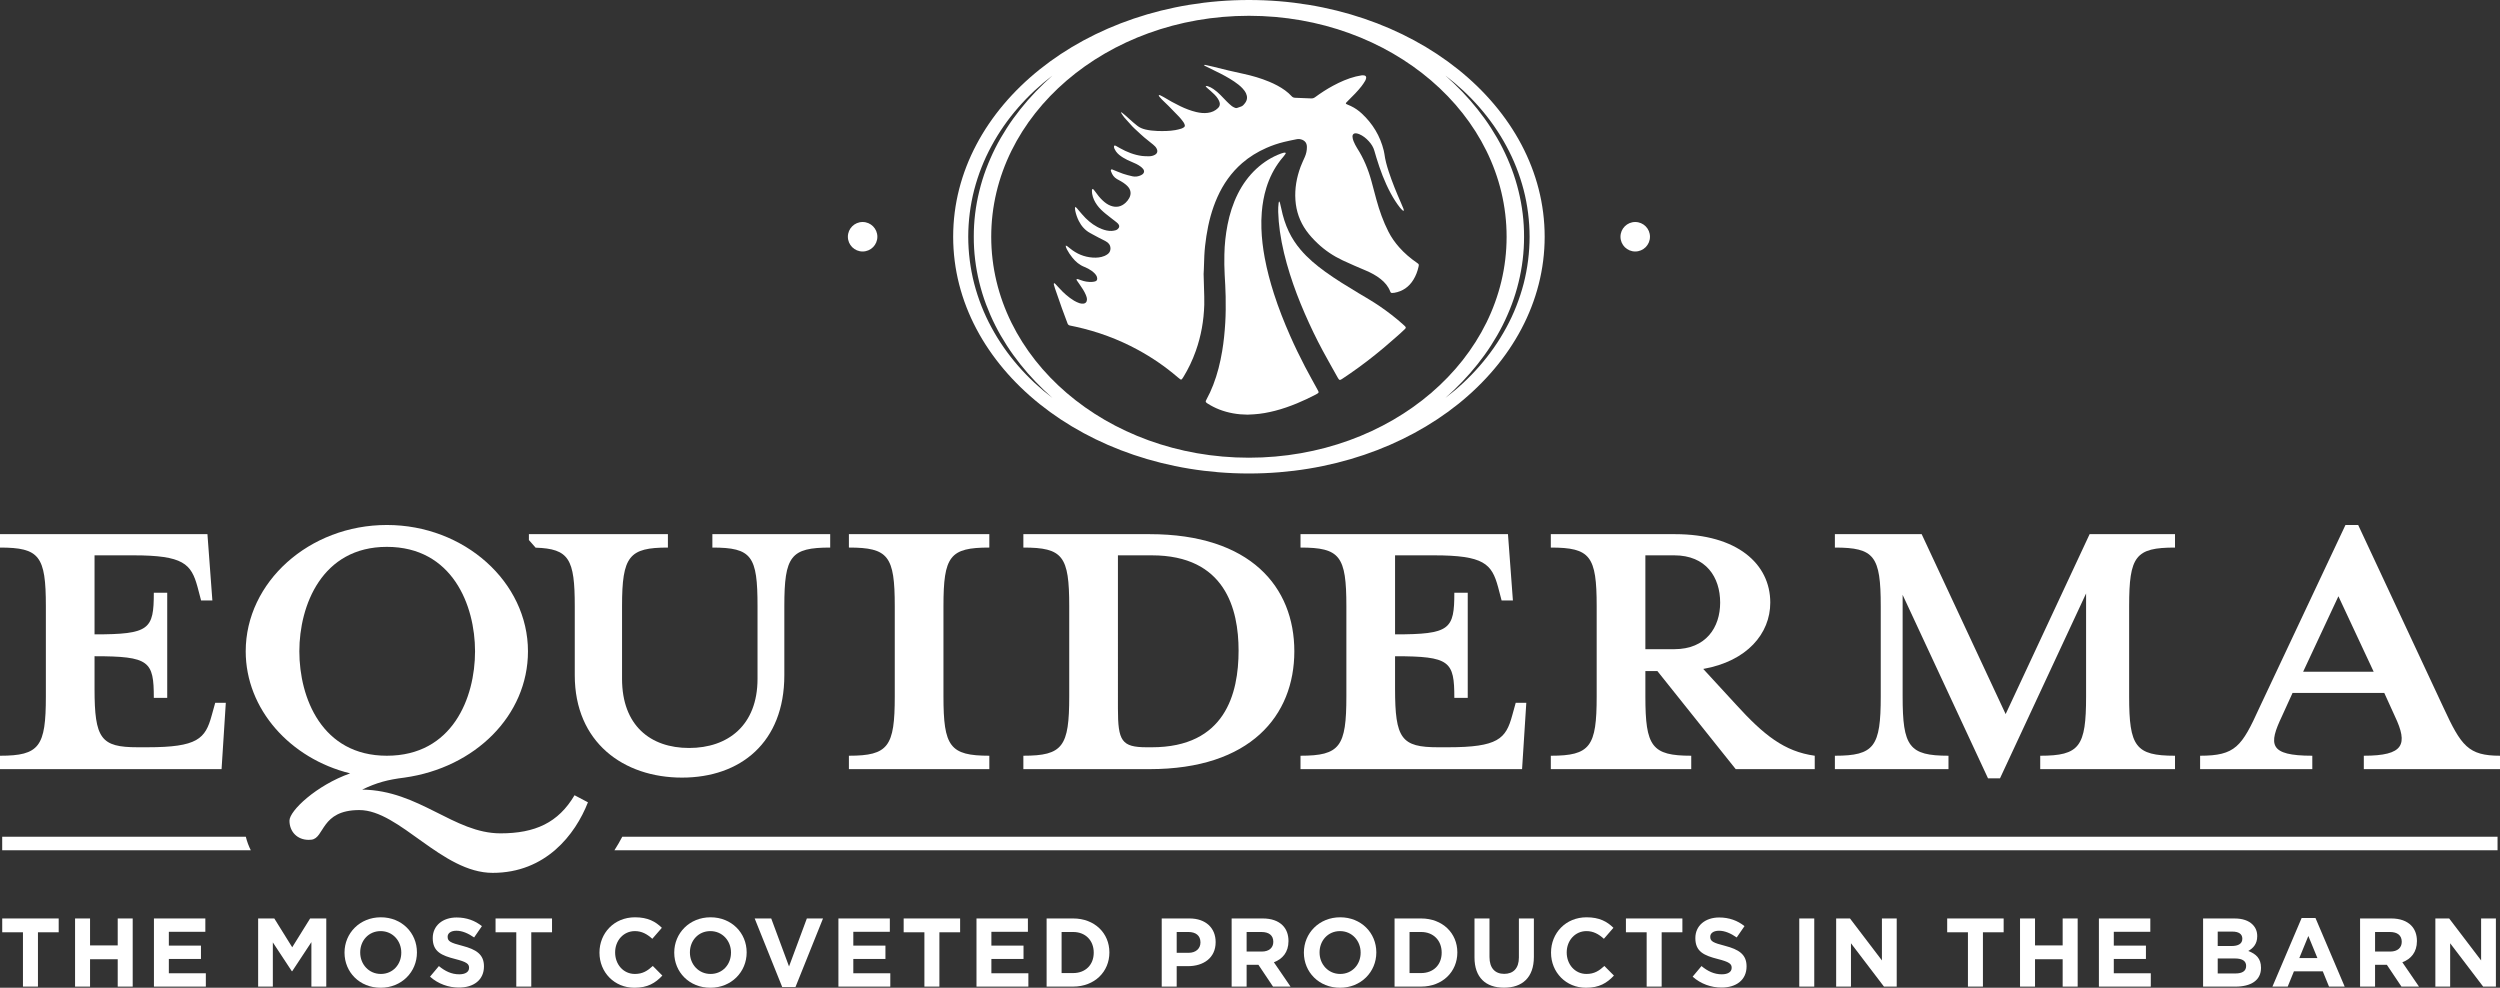 <?xml version="1.0" encoding="utf-8"?>
<!-- Generator: Adobe Illustrator 23.1.0, SVG Export Plug-In . SVG Version: 6.00 Build 0)  -->
<svg version="1.1" id="Layer_1" xmlns="http://www.w3.org/2000/svg" xmlns:xlink="http://www.w3.org/1999/xlink" x="0px" y="0px"
	 width="254.608px" height="100.597px" viewBox="0 0 254.608 100.597" enable-background="new 0 0 254.608 100.597"
	 xml:space="preserve">
<rect x="0" y="0" width="254.608" height="100.597" fill="#333333" stroke="none"/>
<g>
	<polygon fill="#FFFFFF" points="0.227,94.947 2.338,94.947 2.338,100.478 3.865,100.478 3.865,94.947 5.977,94.947 5.977,93.539 
		0.227,93.539 	"/>
	<polygon fill="#FFFFFF" points="11.988,96.284 9.171,96.284 9.171,93.539 7.645,93.539 7.645,100.479 9.171,100.479 9.171,97.692 
		11.988,97.692 11.988,100.479 13.514,100.479 13.514,93.539 11.988,93.539 	"/>
	<polygon fill="#FFFFFF" points="17.195,97.663 20.466,97.663 20.466,96.304 17.195,96.304 17.195,94.897 20.913,94.897 
		20.913,93.539 15.678,93.539 15.678,100.479 20.963,100.479 20.963,99.121 17.195,99.121 	"/>
	<polygon fill="#FFFFFF" points="29.76,96.473 27.936,93.539 26.29,93.539 26.29,100.479 27.787,100.479 27.787,95.977 
		29.72,98.912 29.76,98.912 31.713,95.949 31.713,100.479 33.229,100.479 33.229,93.539 31.584,93.539 	"/>
	<path fill="#FFFFFF" d="M38.785,93.42c-2.142,0-3.698,1.616-3.698,3.589v0.019c0,1.973,1.536,3.568,3.677,3.568
		c2.142,0,3.698-1.616,3.698-3.588v-0.021C42.463,95.015,40.926,93.42,38.785,93.42z M40.868,97.029
		c0,1.189-0.853,2.161-2.082,2.161c-1.23,0-2.102-0.992-2.102-2.18v-0.021c0-1.19,0.853-2.162,2.082-2.162
		c1.229,0,2.102,0.993,2.102,2.183V97.029z"/>
	<path fill="#FFFFFF" d="M47.086,96.325c-1.2-0.308-1.497-0.457-1.497-0.912v-0.019c0-0.337,0.307-0.605,0.892-0.605
		c0.585,0,1.189,0.258,1.805,0.684l0.794-1.152c-0.705-0.565-1.567-0.882-2.579-0.882c-1.417,0-2.429,0.832-2.429,2.092v0.019
		c0,1.379,0.903,1.765,2.3,2.122c1.16,0.297,1.399,0.495,1.399,0.883v0.019c0,0.407-0.377,0.653-1.002,0.653
		c-0.793,0-1.447-0.326-2.07-0.84l-0.904,1.079c0.834,0.744,1.895,1.111,2.945,1.111c1.497,0,2.548-0.775,2.548-2.152v-0.02
		C49.287,97.196,48.494,96.691,47.086,96.325z"/>
	<polygon fill="#FFFFFF" points="50.469,94.947 52.58,94.947 52.58,100.478 54.107,100.478 54.107,94.947 56.22,94.947 
		56.22,93.539 50.469,93.539 	"/>
	<path fill="#FFFFFF" d="M64.659,99.19c-1.189,0-2.012-0.992-2.012-2.18v-0.021c0-1.19,0.843-2.162,2.012-2.162
		c0.694,0,1.239,0.299,1.775,0.783l0.972-1.119c-0.644-0.633-1.428-1.07-2.736-1.07c-2.131,0-3.618,1.616-3.618,3.589v0.019
		c0,1.992,1.516,3.568,3.559,3.568c1.339,0,2.132-0.477,2.845-1.24l-0.972-0.98C65.939,98.873,65.452,99.19,64.659,99.19z"/>
	<path fill="#FFFFFF" d="M72.365,93.42c-2.141,0-3.698,1.616-3.698,3.589v0.019c0,1.973,1.537,3.568,3.678,3.568
		c2.141,0,3.697-1.616,3.697-3.588v-0.021C76.043,95.015,74.506,93.42,72.365,93.42z M74.447,97.029
		c0,1.189-0.852,2.161-2.082,2.161c-1.23,0-2.102-0.992-2.102-2.18v-0.021c0-1.19,0.853-2.162,2.083-2.162
		c1.229,0,2.102,0.993,2.102,2.183V97.029z"/>
	<polygon fill="#FFFFFF" points="80.358,98.427 78.544,93.539 76.859,93.539 79.665,100.528 81.012,100.528 83.818,93.539 
		82.172,93.539 	"/>
	<polygon fill="#FFFFFF" points="86.904,97.663 90.176,97.663 90.176,96.304 86.904,96.304 86.904,94.897 90.623,94.897 
		90.623,93.539 85.387,93.539 85.387,100.479 90.671,100.479 90.671,99.121 86.904,99.121 	"/>
	<polygon fill="#FFFFFF" points="92.032,94.947 94.144,94.947 94.144,100.478 95.671,100.478 95.671,94.947 97.782,94.947 
		97.782,93.539 92.032,93.539 	"/>
	<polygon fill="#FFFFFF" points="100.966,97.663 104.238,97.663 104.238,96.304 100.966,96.304 100.966,94.897 104.685,94.897 
		104.685,93.539 99.449,93.539 99.449,100.479 104.733,100.479 104.733,99.121 100.966,99.121 	"/>
	<path fill="#FFFFFF" d="M109.297,93.539h-2.707v6.939h2.707c2.18,0,3.687-1.517,3.687-3.47v-0.019
		C112.984,95.035,111.477,93.539,109.297,93.539z M111.389,97.029c0,1.229-0.844,2.071-2.093,2.071h-1.18v-4.183h1.18
		c1.249,0,2.093,0.862,2.093,2.092V97.029z"/>
	<path fill="#FFFFFF" d="M121.149,93.539h-2.836v6.939h1.525v-2.082h1.16c1.558,0,2.807-0.833,2.807-2.438v-0.022
		C123.805,94.521,122.805,93.539,121.149,93.539z M122.258,95.988c0,0.595-0.446,1.05-1.209,1.05h-1.211v-2.122h1.182
		c0.763,0,1.238,0.366,1.238,1.051V95.988z"/>
	<path fill="#FFFFFF" d="M131.223,95.849v-0.019c0-0.657-0.208-1.202-0.595-1.589c-0.455-0.455-1.139-0.702-2.023-0.702h-3.171
		v6.939h1.526v-2.222h1.2l1.488,2.222h1.785L129.737,98C130.618,97.673,131.223,96.969,131.223,95.849z M129.677,95.928
		c0,0.586-0.427,0.982-1.17,0.982h-1.547v-1.992h1.517c0.744,0,1.2,0.337,1.2,0.991V95.928z"/>
	<path fill="#FFFFFF" d="M136.49,93.42c-2.14,0-3.698,1.616-3.698,3.589v0.019c0,1.973,1.536,3.568,3.678,3.568
		c2.142,0,3.699-1.616,3.699-3.588v-0.021C140.17,95.015,138.631,93.42,136.49,93.42z M138.572,97.029
		c0,1.189-0.851,2.161-2.081,2.161c-1.229,0-2.102-0.992-2.102-2.18v-0.021c0-1.19,0.853-2.162,2.082-2.162
		c1.23,0,2.101,0.993,2.101,2.183V97.029z"/>
	<path fill="#FFFFFF" d="M144.733,93.539h-2.707v6.939h2.707c2.179,0,3.687-1.517,3.687-3.47v-0.019
		C148.42,95.035,146.912,93.539,144.733,93.539z M146.825,97.029c0,1.229-0.844,2.071-2.092,2.071h-1.181v-4.183h1.181
		c1.248,0,2.092,0.862,2.092,2.092V97.029z"/>
	<path fill="#FFFFFF" d="M154.689,97.514c0,1.101-0.566,1.667-1.498,1.667c-0.932,0-1.497-0.587-1.497-1.717V93.54h-1.527v3.965
		c0,2.041,1.139,3.084,3.005,3.084c1.862,0,3.043-1.032,3.043-3.134V93.54h-1.526V97.514z"/>
	<path fill="#FFFFFF" d="M161.571,99.19c-1.19,0-2.012-0.992-2.012-2.18v-0.021c0-1.19,0.843-2.162,2.012-2.162
		c0.694,0,1.241,0.299,1.774,0.783l0.972-1.119c-0.644-0.633-1.427-1.07-2.736-1.07c-2.13,0-3.619,1.616-3.619,3.589v0.019
		c0,1.992,1.517,3.568,3.56,3.568c1.338,0,2.132-0.477,2.845-1.24l-0.971-0.98C162.851,98.873,162.366,99.19,161.571,99.19z"/>
	<polygon fill="#FFFFFF" points="165.589,94.947 167.701,94.947 167.701,100.478 169.228,100.478 169.228,94.947 171.34,94.947 
		171.34,93.539 165.589,93.539 	"/>
	<path fill="#FFFFFF" d="M175.674,96.325c-1.199-0.308-1.497-0.457-1.497-0.912v-0.019c0-0.337,0.307-0.605,0.892-0.605
		c0.585,0,1.19,0.258,1.803,0.684l0.794-1.152c-0.704-0.565-1.566-0.882-2.578-0.882c-1.417,0-2.428,0.832-2.428,2.092v0.019
		c0,1.379,0.901,1.765,2.299,2.122c1.161,0.297,1.399,0.495,1.399,0.883v0.019c0,0.407-0.377,0.653-1.003,0.653
		c-0.792,0-1.446-0.326-2.07-0.84l-0.902,1.079c0.833,0.744,1.893,1.111,2.944,1.111c1.497,0,2.548-0.775,2.548-2.152v-0.02
		C177.874,97.196,177.082,96.691,175.674,96.325z"/>
	<rect x="183.243" y="93.539" fill="#FFFFFF" width="1.527" height="6.94"/>
	<polygon fill="#FFFFFF" points="191.661,97.812 188.409,93.539 187,93.539 187,100.479 188.508,100.479 188.508,96.066 
		191.869,100.479 193.167,100.479 193.167,93.539 191.661,93.539 	"/>
	<polygon fill="#FFFFFF" points="198.308,94.947 200.421,94.947 200.421,100.478 201.947,100.478 201.947,94.947 204.058,94.947 
		204.058,93.539 198.308,93.539 	"/>
	<polygon fill="#FFFFFF" points="210.068,96.284 207.253,96.284 207.253,93.539 205.726,93.539 205.726,100.479 207.253,100.479 
		207.253,97.692 210.068,97.692 210.068,100.479 211.596,100.479 211.596,93.539 210.068,93.539 	"/>
	<polygon fill="#FFFFFF" points="215.275,97.663 218.548,97.663 218.548,96.304 215.275,96.304 215.275,94.897 218.995,94.897 
		218.995,93.539 213.759,93.539 213.759,100.479 219.043,100.479 219.043,99.121 215.275,99.121 	"/>
	<path fill="#FFFFFF" d="M228.971,96.85c0.494-0.278,0.912-0.713,0.912-1.497v-0.019c0-0.477-0.158-0.863-0.477-1.18
		c-0.396-0.396-1.021-0.613-1.813-0.613h-3.223v6.939h3.302c1.566,0,2.597-0.634,2.597-1.903v-0.021
		C230.269,97.623,229.773,97.157,228.971,96.85z M225.858,94.877h1.506c0.644,0,1.001,0.257,1.001,0.713v0.019
		c0,0.515-0.426,0.736-1.099,0.736h-1.407V94.877z M228.752,98.387c0,0.515-0.406,0.753-1.08,0.753h-1.813v-1.526h1.763
		c0.784,0,1.131,0.287,1.131,0.754V98.387z"/>
	<path fill="#FFFFFF" d="M234.407,93.49l-2.975,6.988h1.556l0.634-1.557h2.937l0.634,1.557h1.596l-2.975-6.988H234.407z
		 M234.169,97.573l0.92-2.25l0.923,2.25H234.169z"/>
	<path fill="#FFFFFF" d="M246.148,95.849v-0.019c0-0.657-0.208-1.202-0.595-1.589c-0.456-0.455-1.14-0.702-2.023-0.702h-3.173v6.939
		h1.527v-2.222h1.2l1.488,2.222h1.785L244.662,98C245.544,97.673,246.148,96.969,246.148,95.849z M244.601,95.928
		c0,0.586-0.427,0.982-1.169,0.982h-1.548v-1.992h1.517c0.745,0,1.2,0.337,1.2,0.991V95.928z"/>
	<polygon fill="#FFFFFF" points="252.684,97.812 249.431,93.539 248.025,93.539 248.025,100.479 249.532,100.479 249.532,96.066 
		252.892,100.479 254.19,100.479 254.19,93.539 252.684,93.539 	"/>
	<path fill="#FFFFFF" d="M58.536,61.731v7.043c0,6.827,4.959,10.42,10.923,10.42c5.965,0,10.42-3.593,10.42-10.42v-7.043
		c0-5.102,0.647-5.965,4.671-5.965v-1.365H72.55v1.365c4.024,0,4.599,0.862,4.599,5.965v7.402c0,4.743-3.018,7.043-6.971,7.043
		s-6.827-2.3-6.827-7.043v-7.402c0-5.102,0.719-5.965,4.671-5.965v-1.365H53.865v0.597c0.235,0.254,0.463,0.514,0.681,0.778
		C57.964,55.884,58.536,56.932,58.536,61.731z"/>
	<path fill="#FFFFFF" d="M100.756,76.966c-4.024,0-4.671-0.934-4.671-6.037v-9.199c0-5.102,0.647-5.965,4.671-5.965v-1.365H86.455
		v1.365c4.024,0,4.671,0.862,4.671,5.965v9.199c0,5.102-0.647,6.037-4.671,6.037v1.365h14.301V76.966z"/>
	<path fill="#FFFFFF" d="M104.223,76.966v1.365h12.864c10.276,0,14.732-5.462,14.732-12.001c0-6.54-4.456-11.929-14.732-11.929
		h-12.864v1.365c4.024,0,4.671,0.862,4.671,5.965v9.199C108.894,76.032,108.247,76.966,104.223,76.966z M113.853,56.557
		c0,0,3.162,0,3.449,0c7.474,0,8.839,5.462,8.839,9.702c0,4.384-1.365,9.845-8.839,9.845h-0.503c-2.587,0-2.946-0.647-2.946-3.952
		V56.557z"/>
	<path fill="#FFFFFF" d="M132.448,76.966v1.365h22.565l0.431-6.755h-1.078l-0.359,1.294c-0.647,2.371-1.437,3.234-6.54,3.234h-1.006
		c-3.737,0-4.384-0.862-4.384-5.965v-3.306c5.605,0,6.037,0.503,6.037,4.24h1.365V60.366h-1.365c0,3.737-0.431,4.24-6.037,4.24
		v-8.049h3.953c5.102,0,5.893,0.862,6.54,3.234l0.359,1.365h1.15l-0.503-6.755h-21.128v1.365c4.024,0,4.671,0.862,4.671,5.965v9.199
		C137.119,76.032,136.473,76.966,132.448,76.966z"/>
	<path fill="#FFFFFF" d="M172.241,76.966c-4.024,0-4.671-0.934-4.671-6.037v-2.587h1.222l7.977,9.989h8.049v-1.365
		c-3.09-0.431-5.174-2.084-8.049-5.246l-3.306-3.593c4.456-0.791,6.827-3.593,6.827-6.755c0-3.952-3.378-6.971-9.702-6.971H157.94
		v1.365c4.024,0,4.671,0.862,4.671,5.965v9.199c0,5.102-0.647,6.037-4.671,6.037v1.365h14.301V76.966z M167.57,56.557h2.946
		c3.234,0,4.671,2.228,4.671,4.815c0,2.515-1.437,4.743-4.671,4.743h-2.946V56.557z"/>
	<path fill="#FFFFFF" d="M198.441,76.966c-4.024,0-4.671-0.934-4.671-6.037V60.581l8.695,18.685h1.222l8.767-18.828V70.93
		c0,5.102-0.647,6.037-4.671,6.037v1.365h13.726v-1.365c-4.024,0-4.671-0.934-4.671-6.037v-9.199c0-5.102,0.647-5.965,4.671-5.965
		v-1.365h-8.696l-8.552,18.325l-8.552-18.325h-8.839v1.365c4.024,0,4.671,0.862,4.671,5.965v9.199c0,5.102-0.647,6.037-4.671,6.037
		v1.365h11.57V76.966z"/>
	<path fill="#FFFFFF" d="M248.859,72.079l-8.695-18.613h-1.294l-8.767,18.613c-1.797,3.953-2.443,4.887-6.037,4.887v1.365h11.426
		v-1.365c-4.456,0-4.456-1.15-3.09-4.024l1.078-2.371h9.342l1.078,2.371c1.365,2.875,0.934,4.024-3.162,4.024v1.365h13.87v-1.365
		C251.374,76.966,250.655,75.96,248.859,72.079z M234.558,68.414l3.593-7.689l3.593,7.689H234.558z"/>
	<path fill="#FFFFFF" d="M62.573,86.597h191.785v-1.38H63.374C63.141,85.663,62.875,86.127,62.573,86.597z"/>
	<path fill="#FFFFFF" d="M0.224,85.217v1.38h25.32c-0.218-0.433-0.39-0.895-0.509-1.38H0.224z"/>
	<path fill="#FFFFFF" d="M59.878,81.709l-1.365-0.719c-1.653,2.803-4.024,3.881-7.546,3.881c-4.743,0-8.264-4.384-14.085-4.456
		c1.509-0.719,2.587-1.006,4.312-1.222C48.38,78.188,53.77,72.87,53.77,66.33c0-7.043-6.468-12.864-14.373-12.864
		c-7.905,0-14.373,5.821-14.373,12.864c0,5.893,4.527,10.923,10.636,12.432c-3.449,1.222-6.18,3.809-6.18,4.815
		c0,1.132,0.803,1.956,1.95,1.956c0.09,0,0.183-0.005,0.278-0.016c1.365-0.144,0.934-3.018,4.887-3.018
		c4.096,0,8.408,6.396,13.582,6.396C55.567,88.895,58.585,85.015,59.878,81.709z M30.486,66.33c0-4.671,2.3-10.636,8.911-10.636
		c6.683,0,8.983,5.965,8.983,10.636c0,4.743-2.3,10.636-8.983,10.636C32.786,76.966,30.486,71.073,30.486,66.33z"/>
	<path fill="#FFFFFF" d="M21.918,71.576l-0.278,1l-0.082,0.293c-0.647,2.371-1.437,3.234-6.54,3.234h-1.006
		c-3.737,0-4.384-0.862-4.384-5.965v-3.306c5.605,0,6.037,0.503,6.037,4.24h1.365V60.366h-1.365c0,3.737-0.431,4.24-6.037,4.24
		v-8.049h3.953c5.102,0,5.893,0.862,6.54,3.234l0.359,1.365h0.754h0.395l-0.066-0.887l-0.437-5.868H0v1.365
		c4.024,0,4.671,0.862,4.671,5.965v9.199c0,5.102-0.647,6.037-4.671,6.037v1.365h22.565l0.224-3.501l0.208-3.254H21.918z"/>
	<circle fill="#FFFFFF" cx="87.852" cy="24.111" r="1.502"/>
	<circle fill="#FFFFFF" cx="166.537" cy="24.111" r="1.502"/>
	<path fill="#FFFFFF" d="M127.194,0c-16.635,0-30.12,10.795-30.12,24.111s13.485,24.111,30.12,24.111
		c16.635,0,30.12-10.795,30.12-24.111S143.829,0,127.194,0z M100.973,33.347c-0.765-1.407-1.353-2.912-1.759-4.465
		c-0.401-1.555-0.601-3.163-0.606-4.77c0.004-1.607,0.205-3.215,0.605-4.77c0.202-0.777,0.452-1.541,0.745-2.288
		c0.076-0.185,0.148-0.372,0.228-0.556c0.082-0.183,0.158-0.368,0.245-0.549c0.088-0.18,0.171-0.362,0.263-0.54
		c0.093-0.177,0.181-0.357,0.278-0.532c1.52-2.822,3.686-5.26,6.208-7.177c-1.184,1.053-2.289,2.191-3.267,3.426
		c-0.491,0.616-0.953,1.254-1.378,1.915c-0.425,0.661-0.821,1.34-1.173,2.04c-0.09,0.174-0.171,0.352-0.257,0.528
		c-0.085,0.176-0.161,0.357-0.242,0.535c-0.08,0.179-0.152,0.361-0.229,0.541c-0.075,0.181-0.142,0.365-0.214,0.547
		c-0.274,0.733-0.504,1.481-0.688,2.241c-0.374,1.517-0.564,3.078-0.559,4.64c-0.006,1.562,0.186,3.123,0.559,4.64
		c0.184,0.759,0.415,1.508,0.689,2.241c0.276,0.732,0.589,1.451,0.942,2.151c0.352,0.7,0.749,1.379,1.173,2.04
		c0.425,0.661,0.887,1.299,1.378,1.915c0.979,1.235,2.083,2.373,3.268,3.426C104.658,38.607,102.493,36.168,100.973,33.347z
		 M127.194,46.614c-14.494,0-26.244-10.075-26.244-22.503S112.7,1.609,127.194,1.609c14.494,0,26.244,10.075,26.244,22.503
		S141.689,46.614,127.194,46.614z M155.174,19.342c0.401,1.555,0.601,3.163,0.606,4.77c-0.004,1.607-0.205,3.215-0.605,4.77
		c-0.202,0.777-0.452,1.541-0.745,2.288c-0.076,0.185-0.148,0.372-0.228,0.556c-0.082,0.183-0.158,0.368-0.245,0.549
		c-0.088,0.18-0.171,0.362-0.263,0.54c-0.093,0.177-0.181,0.357-0.278,0.532c-1.52,2.822-3.685,5.26-6.208,7.177
		c1.184-1.053,2.289-2.191,3.267-3.426c0.491-0.616,0.953-1.254,1.378-1.915c0.425-0.661,0.821-1.34,1.173-2.04
		c0.09-0.174,0.171-0.352,0.257-0.528c0.085-0.176,0.161-0.357,0.242-0.535c0.08-0.179,0.152-0.361,0.229-0.541
		c0.075-0.181,0.142-0.365,0.214-0.547c0.274-0.733,0.504-1.481,0.688-2.241c0.374-1.517,0.564-3.078,0.559-4.64
		c0.006-1.562-0.186-3.123-0.559-4.64c-0.184-0.759-0.414-1.508-0.689-2.241c-0.276-0.732-0.589-1.451-0.942-2.151
		c-0.352-0.7-0.749-1.379-1.173-2.04c-0.425-0.661-0.887-1.299-1.378-1.915c-0.979-1.235-2.083-2.373-3.268-3.426
		c2.522,1.917,4.688,4.356,6.208,7.178C154.18,16.283,154.768,17.788,155.174,19.342z"/>
	<path fill="#FFFFFF" d="M122.782,8.793c0.093-0.059,0.16-0.035,0.224-0.014c0.207,0.067,0.397,0.167,0.576,0.291
		c0.26,0.18,0.499,0.385,0.72,0.61c0.22,0.225,0.433,0.458,0.657,0.679c0.159,0.158,0.324,0.311,0.499,0.45
		c0.096,0.076,0.216,0.123,0.329,0.175c0.073,0.034,0.151,0.028,0.228,0.001c0.134-0.047,0.271-0.088,0.403-0.143
		c0.07-0.029,0.139-0.073,0.192-0.126c0.08-0.078,0.152-0.166,0.216-0.257c0.206-0.294,0.226-0.607,0.081-0.933
		c-0.091-0.204-0.224-0.378-0.376-0.539c-0.248-0.262-0.532-0.479-0.83-0.68c-0.599-0.404-1.236-0.741-1.887-1.053
		c-0.362-0.174-0.72-0.355-1.079-0.534c-0.039-0.02-0.074-0.049-0.122-0.082c0.07-0.05,0.126-0.032,0.178-0.02
		c0.265,0.059,0.532,0.113,0.795,0.182c1.01,0.266,2.029,0.497,3.05,0.719c0.896,0.195,1.775,0.448,2.622,0.802
		c0.567,0.237,1.112,0.516,1.611,0.878c0.249,0.181,0.478,0.385,0.686,0.61c0.099,0.107,0.211,0.145,0.355,0.149
		c0.535,0.014,1.07,0.034,1.604,0.064c0.161,0.009,0.29-0.028,0.419-0.123c0.585-0.43,1.192-0.826,1.832-1.17
		c0.736-0.396,1.497-0.732,2.31-0.937c0.192-0.048,0.388-0.086,0.584-0.116c0.092-0.014,0.191-0.011,0.282,0.006
		c0.147,0.027,0.217,0.126,0.19,0.273c-0.017,0.096-0.05,0.195-0.1,0.277c-0.117,0.191-0.238,0.381-0.376,0.557
		c-0.395,0.504-0.845,0.957-1.302,1.404c-0.083,0.081-0.167,0.163-0.243,0.251c-0.069,0.08-0.058,0.125,0.039,0.169
		c0.141,0.065,0.287,0.12,0.427,0.187c0.409,0.194,0.778,0.451,1.108,0.757c1.117,1.037,1.876,2.29,2.241,3.775
		c0.028,0.113,0.052,0.228,0.067,0.343c0.079,0.606,0.242,1.192,0.431,1.772c0.36,1.106,0.802,2.179,1.27,3.242
		c0.08,0.182,0.157,0.365,0.231,0.549c0.028,0.071,0.055,0.145,0.026,0.245c-0.039-0.02-0.076-0.03-0.1-0.053
		c-0.087-0.084-0.177-0.166-0.252-0.259c-0.367-0.46-0.678-0.958-0.958-1.475c-0.628-1.159-1.083-2.388-1.466-3.646
		c-0.068-0.223-0.137-0.446-0.197-0.671c-0.103-0.386-0.312-0.709-0.577-0.999c-0.277-0.302-0.591-0.556-0.972-0.717
		c-0.098-0.042-0.205-0.071-0.311-0.084c-0.233-0.028-0.392,0.114-0.374,0.348c0.011,0.148,0.043,0.302,0.101,0.438
		c0.103,0.241,0.215,0.483,0.357,0.703c0.679,1.052,1.148,2.192,1.475,3.395c0.17,0.625,0.332,1.252,0.503,1.876
		c0.309,1.127,0.697,2.224,1.23,3.267c0.292,0.572,0.66,1.093,1.085,1.574c0.538,0.609,1.151,1.13,1.819,1.589
		c0.204,0.14,0.208,0.158,0.155,0.397c-0.104,0.472-0.273,0.919-0.527,1.33c-0.446,0.723-1.084,1.17-1.923,1.32
		c-0.076,0.014-0.154,0.016-0.232,0.021c-0.088,0.006-0.15-0.032-0.185-0.113c-0.009-0.02-0.019-0.039-0.026-0.059
		c-0.198-0.51-0.541-0.909-0.963-1.245c-0.459-0.366-0.971-0.638-1.511-0.867c-0.794-0.337-1.589-0.674-2.369-1.042
		c-0.938-0.442-1.794-1.014-2.55-1.732c-0.418-0.397-0.807-0.816-1.142-1.284c-0.666-0.934-1.031-1.977-1.11-3.12
		c-0.081-1.169,0.12-2.298,0.526-3.391c0.126-0.339,0.287-0.665,0.431-0.998c0.142-0.325,0.218-0.665,0.213-1.019
		c-0.003-0.206-0.05-0.407-0.206-0.557c-0.073-0.07-0.162-0.131-0.256-0.169c-0.178-0.072-0.37-0.103-0.559-0.066
		c-0.44,0.087-0.88,0.176-1.316,0.282c-0.617,0.151-1.218,0.356-1.8,0.614c-0.893,0.396-1.719,0.898-2.459,1.541
		c-1.105,0.96-1.922,2.128-2.518,3.458c-0.569,1.27-0.913,2.604-1.124,3.976c-0.102,0.662-0.178,1.326-0.21,1.995
		c-0.023,0.483-0.034,0.966-0.051,1.448c-0.005,0.138-0.024,0.276-0.021,0.413c0.01,0.487,0.03,0.974,0.041,1.462
		c0.013,0.561,0.043,1.122,0.026,1.682c-0.048,1.607-0.322,3.175-0.862,4.693c-0.332,0.934-0.753,1.827-1.274,2.672
		c-0.038,0.062-0.078,0.125-0.125,0.181c-0.064,0.076-0.109,0.085-0.191,0.029c-0.096-0.066-0.185-0.141-0.273-0.217
		c-1.247-1.069-2.594-1.993-4.036-2.776c-1.997-1.085-4.109-1.863-6.328-2.351c-0.194-0.043-0.388-0.086-0.583-0.123
		c-0.126-0.024-0.208-0.091-0.253-0.212c-0.19-0.514-0.388-1.025-0.573-1.542c-0.24-0.671-0.47-1.345-0.703-2.018
		c-0.041-0.118-0.075-0.239-0.108-0.36c-0.015-0.056-0.032-0.117,0.008-0.176c0.067-0.006,0.104,0.04,0.141,0.079
		c0.131,0.137,0.262,0.275,0.389,0.416c0.444,0.494,0.936,0.932,1.504,1.278c0.172,0.105,0.36,0.187,0.55,0.256
		c0.114,0.041,0.245,0.052,0.368,0.049c0.246-0.005,0.396-0.172,0.4-0.416c0.002-0.168-0.05-0.323-0.114-0.475
		c-0.158-0.372-0.38-0.706-0.611-1.035c-0.097-0.138-0.194-0.275-0.287-0.415c-0.029-0.044-0.081-0.102-0.03-0.149
		c0.026-0.024,0.097-0.011,0.144,0.001c0.091,0.025,0.18,0.059,0.269,0.093c0.372,0.142,0.757,0.206,1.155,0.182
		c0.103-0.006,0.207-0.023,0.305-0.051c0.156-0.045,0.221-0.149,0.213-0.312c-0.006-0.12-0.05-0.227-0.116-0.325
		c-0.12-0.178-0.278-0.318-0.451-0.441c-0.227-0.16-0.47-0.294-0.727-0.394c-0.512-0.198-0.91-0.539-1.245-0.962
		c-0.207-0.261-0.396-0.534-0.548-0.831c-0.037-0.073-0.071-0.148-0.097-0.226c-0.014-0.041-0.009-0.089-0.014-0.163
		c0.066,0.031,0.11,0.044,0.145,0.069c0.1,0.075,0.198,0.153,0.295,0.232c0.668,0.546,1.428,0.866,2.291,0.926
		c0.413,0.029,0.821-0.005,1.208-0.165c0.122-0.051,0.239-0.122,0.345-0.201c0.358-0.267,0.345-0.846,0.026-1.117
		c-0.092-0.078-0.19-0.152-0.295-0.209c-0.212-0.115-0.433-0.215-0.647-0.327c-0.302-0.158-0.604-0.317-0.901-0.484
		c-0.509-0.286-0.88-0.704-1.141-1.222c-0.166-0.329-0.286-0.676-0.363-1.036c-0.018-0.084-0.026-0.171-0.031-0.257
		c-0.002-0.039,0.013-0.08,0.026-0.148c0.065,0.047,0.114,0.072,0.149,0.11c0.073,0.079,0.136,0.167,0.207,0.249
		c0.23,0.263,0.449,0.537,0.696,0.783c0.478,0.476,1.017,0.868,1.652,1.115c0.325,0.126,0.659,0.211,1.01,0.194
		c0.136-0.007,0.274-0.033,0.406-0.069c0.08-0.022,0.159-0.072,0.221-0.128c0.176-0.156,0.185-0.365,0.024-0.537
		c-0.07-0.075-0.152-0.141-0.233-0.205c-0.346-0.272-0.7-0.535-1.039-0.814c-0.317-0.26-0.619-0.538-0.861-0.874
		c-0.251-0.348-0.434-0.726-0.507-1.151c-0.022-0.127-0.022-0.258-0.021-0.386c0-0.036,0.029-0.091,0.057-0.101
		c0.028-0.01,0.08,0.019,0.107,0.046c0.054,0.055,0.1,0.119,0.144,0.183c0.239,0.34,0.493,0.666,0.799,0.949
		c0.24,0.221,0.499,0.413,0.809,0.527c0.566,0.208,1.069,0.098,1.51-0.308c0.151-0.139,0.273-0.3,0.372-0.479
		c0.225-0.411,0.169-0.839-0.15-1.182c-0.26-0.28-0.582-0.471-0.913-0.65c-0.065-0.035-0.13-0.068-0.193-0.106
		c-0.292-0.173-0.476-0.433-0.587-0.748c-0.024-0.068-0.062-0.149-0.003-0.208c0.063-0.063,0.14-0.007,0.205,0.019
		c0.337,0.133,0.668,0.283,1.011,0.399c0.314,0.106,0.637,0.188,0.961,0.261c0.253,0.057,0.508,0.031,0.751-0.063
		c0.084-0.032,0.167-0.072,0.241-0.123c0.208-0.144,0.247-0.359,0.092-0.561c-0.078-0.101-0.179-0.188-0.282-0.263
		c-0.267-0.195-0.567-0.328-0.871-0.454c-0.307-0.127-0.61-0.265-0.892-0.443c-0.271-0.172-0.531-0.358-0.719-0.624
		c-0.059-0.084-0.109-0.176-0.154-0.269c-0.026-0.053-0.041-0.114-0.049-0.174c-0.021-0.146,0.048-0.201,0.179-0.135
		c0.15,0.075,0.293,0.166,0.44,0.248c0.7,0.39,1.435,0.683,2.233,0.789c0.251,0.033,0.508,0.031,0.762,0.028
		c0.182-0.003,0.36-0.047,0.524-0.132c0.268-0.137,0.343-0.369,0.208-0.639c-0.083-0.166-0.211-0.293-0.353-0.408
		c-0.302-0.245-0.61-0.481-0.906-0.732c-0.26-0.221-0.507-0.456-0.757-0.687c-0.155-0.143-0.314-0.284-0.459-0.438
		c-0.272-0.289-0.539-0.583-0.798-0.883c-0.118-0.137-0.212-0.294-0.315-0.443c-0.02-0.029-0.029-0.065-0.042-0.098
		c0.008-0.007,0.017-0.015,0.025-0.022c0.038,0.024,0.078,0.044,0.112,0.072c0.253,0.202,0.496,0.415,0.732,0.637
		c0.248,0.233,0.514,0.448,0.778,0.662c0.246,0.199,0.533,0.316,0.839,0.388c0.397,0.093,0.801,0.136,1.206,0.15
		c0.613,0.02,1.227,0.018,1.834-0.088c0.203-0.036,0.405-0.088,0.603-0.147c0.093-0.027,0.182-0.08,0.265-0.132
		c0.093-0.059,0.129-0.155,0.092-0.26c-0.032-0.093-0.069-0.189-0.127-0.267c-0.138-0.187-0.279-0.375-0.438-0.544
		c-0.355-0.377-0.719-0.746-1.084-1.113c-0.219-0.22-0.449-0.43-0.67-0.648c-0.095-0.094-0.182-0.196-0.267-0.299
		c-0.03-0.037-0.046-0.086-0.067-0.127c0.07-0.051,0.124-0.026,0.173-0.002c0.112,0.055,0.226,0.11,0.332,0.174
		c0.553,0.337,1.118,0.652,1.703,0.933c0.519,0.249,1.053,0.458,1.614,0.591c0.389,0.092,0.782,0.138,1.182,0.085
		c0.401-0.052,0.754-0.205,1.046-0.494c0.178-0.176,0.219-0.38,0.147-0.605c-0.041-0.129-0.109-0.254-0.184-0.368
		c-0.188-0.288-0.445-0.515-0.698-0.744c-0.131-0.119-0.269-0.23-0.401-0.348C122.872,8.901,122.833,8.85,122.782,8.793z"/>
	<path fill="#FFFFFF" d="M127.051,42.229c-0.99-0.008-1.951-0.167-2.876-0.526c-0.412-0.16-0.803-0.361-1.176-0.596
		c-0.011-0.007-0.022-0.014-0.032-0.021c-0.203-0.136-0.218-0.177-0.102-0.388c0.266-0.485,0.496-0.987,0.695-1.503
		c0.43-1.112,0.714-2.263,0.91-3.436c0.159-0.95,0.255-1.907,0.313-2.869c0.054-0.897,0.057-1.795,0.041-2.692
		c-0.014-0.742-0.058-1.483-0.1-2.224c-0.038-0.686-0.044-1.372-0.03-2.058c0.02-1.016,0.126-2.024,0.321-3.022
		c0.215-1.099,0.549-2.158,1.051-3.16c0.48-0.958,1.099-1.815,1.887-2.545c0.734-0.679,1.565-1.203,2.505-1.551
		c0.081-0.03,0.164-0.055,0.247-0.077c0.045-0.012,0.094-0.019,0.14-0.019c0.092,0,0.122,0.045,0.075,0.123
		c-0.048,0.081-0.107,0.157-0.166,0.23c-0.111,0.138-0.23,0.27-0.338,0.409c-0.659,0.853-1.135,1.8-1.452,2.83
		c-0.249,0.808-0.391,1.635-0.461,2.477c-0.046,0.556-0.055,1.112-0.037,1.669c0.032,1.002,0.154,1.995,0.337,2.981
		c0.231,1.241,0.555,2.458,0.941,3.659c0.468,1.457,1.029,2.877,1.646,4.276c0.47,1.067,0.977,2.116,1.517,3.149
		c0.418,0.799,0.861,1.585,1.293,2.377c0.025,0.045,0.051,0.091,0.07,0.139c0.034,0.087,0.023,0.136-0.054,0.192
		c-0.063,0.045-0.13,0.085-0.199,0.121c-0.628,0.327-1.267,0.632-1.922,0.902c-0.731,0.301-1.476,0.564-2.242,0.76
		c-0.699,0.179-1.407,0.313-2.129,0.358C127.499,42.205,127.275,42.216,127.051,42.229z"/>
	<path fill="#FFFFFF" d="M130.297,20.529c0.02,0.045,0.046,0.088,0.058,0.134c0.049,0.197,0.099,0.394,0.139,0.592
		c0.164,0.812,0.412,1.597,0.768,2.344c0.316,0.662,0.718,1.268,1.191,1.828c0.735,0.87,1.604,1.59,2.523,2.254
		c1.086,0.784,2.229,1.48,3.376,2.169c0.721,0.433,1.453,0.85,2.148,1.326c0.831,0.569,1.628,1.18,2.378,1.853
		c0.074,0.066,0.15,0.131,0.218,0.203c0.097,0.103,0.099,0.167-0.003,0.268c-0.159,0.158-0.322,0.313-0.49,0.461
		c-0.575,0.503-1.146,1.011-1.73,1.502c-1.068,0.897-2.173,1.747-3.321,2.54c-0.277,0.191-0.557,0.378-0.836,0.566
		c-0.046,0.031-0.095,0.061-0.144,0.087c-0.115,0.06-0.163,0.049-0.243-0.056c-0.031-0.041-0.059-0.085-0.084-0.13
		c-0.507-0.908-1.023-1.811-1.517-2.727c-0.675-1.25-1.287-2.531-1.854-3.834c-0.567-1.303-1.075-2.629-1.503-3.984
		c-0.452-1.43-0.814-2.882-1.024-4.37c-0.093-0.659-0.151-1.32-0.171-1.985c-0.009-0.304,0.008-0.603,0.044-0.903
		c0.005-0.045,0.022-0.088,0.034-0.132C130.268,20.533,130.282,20.531,130.297,20.529z"/>
</g>
</svg>
